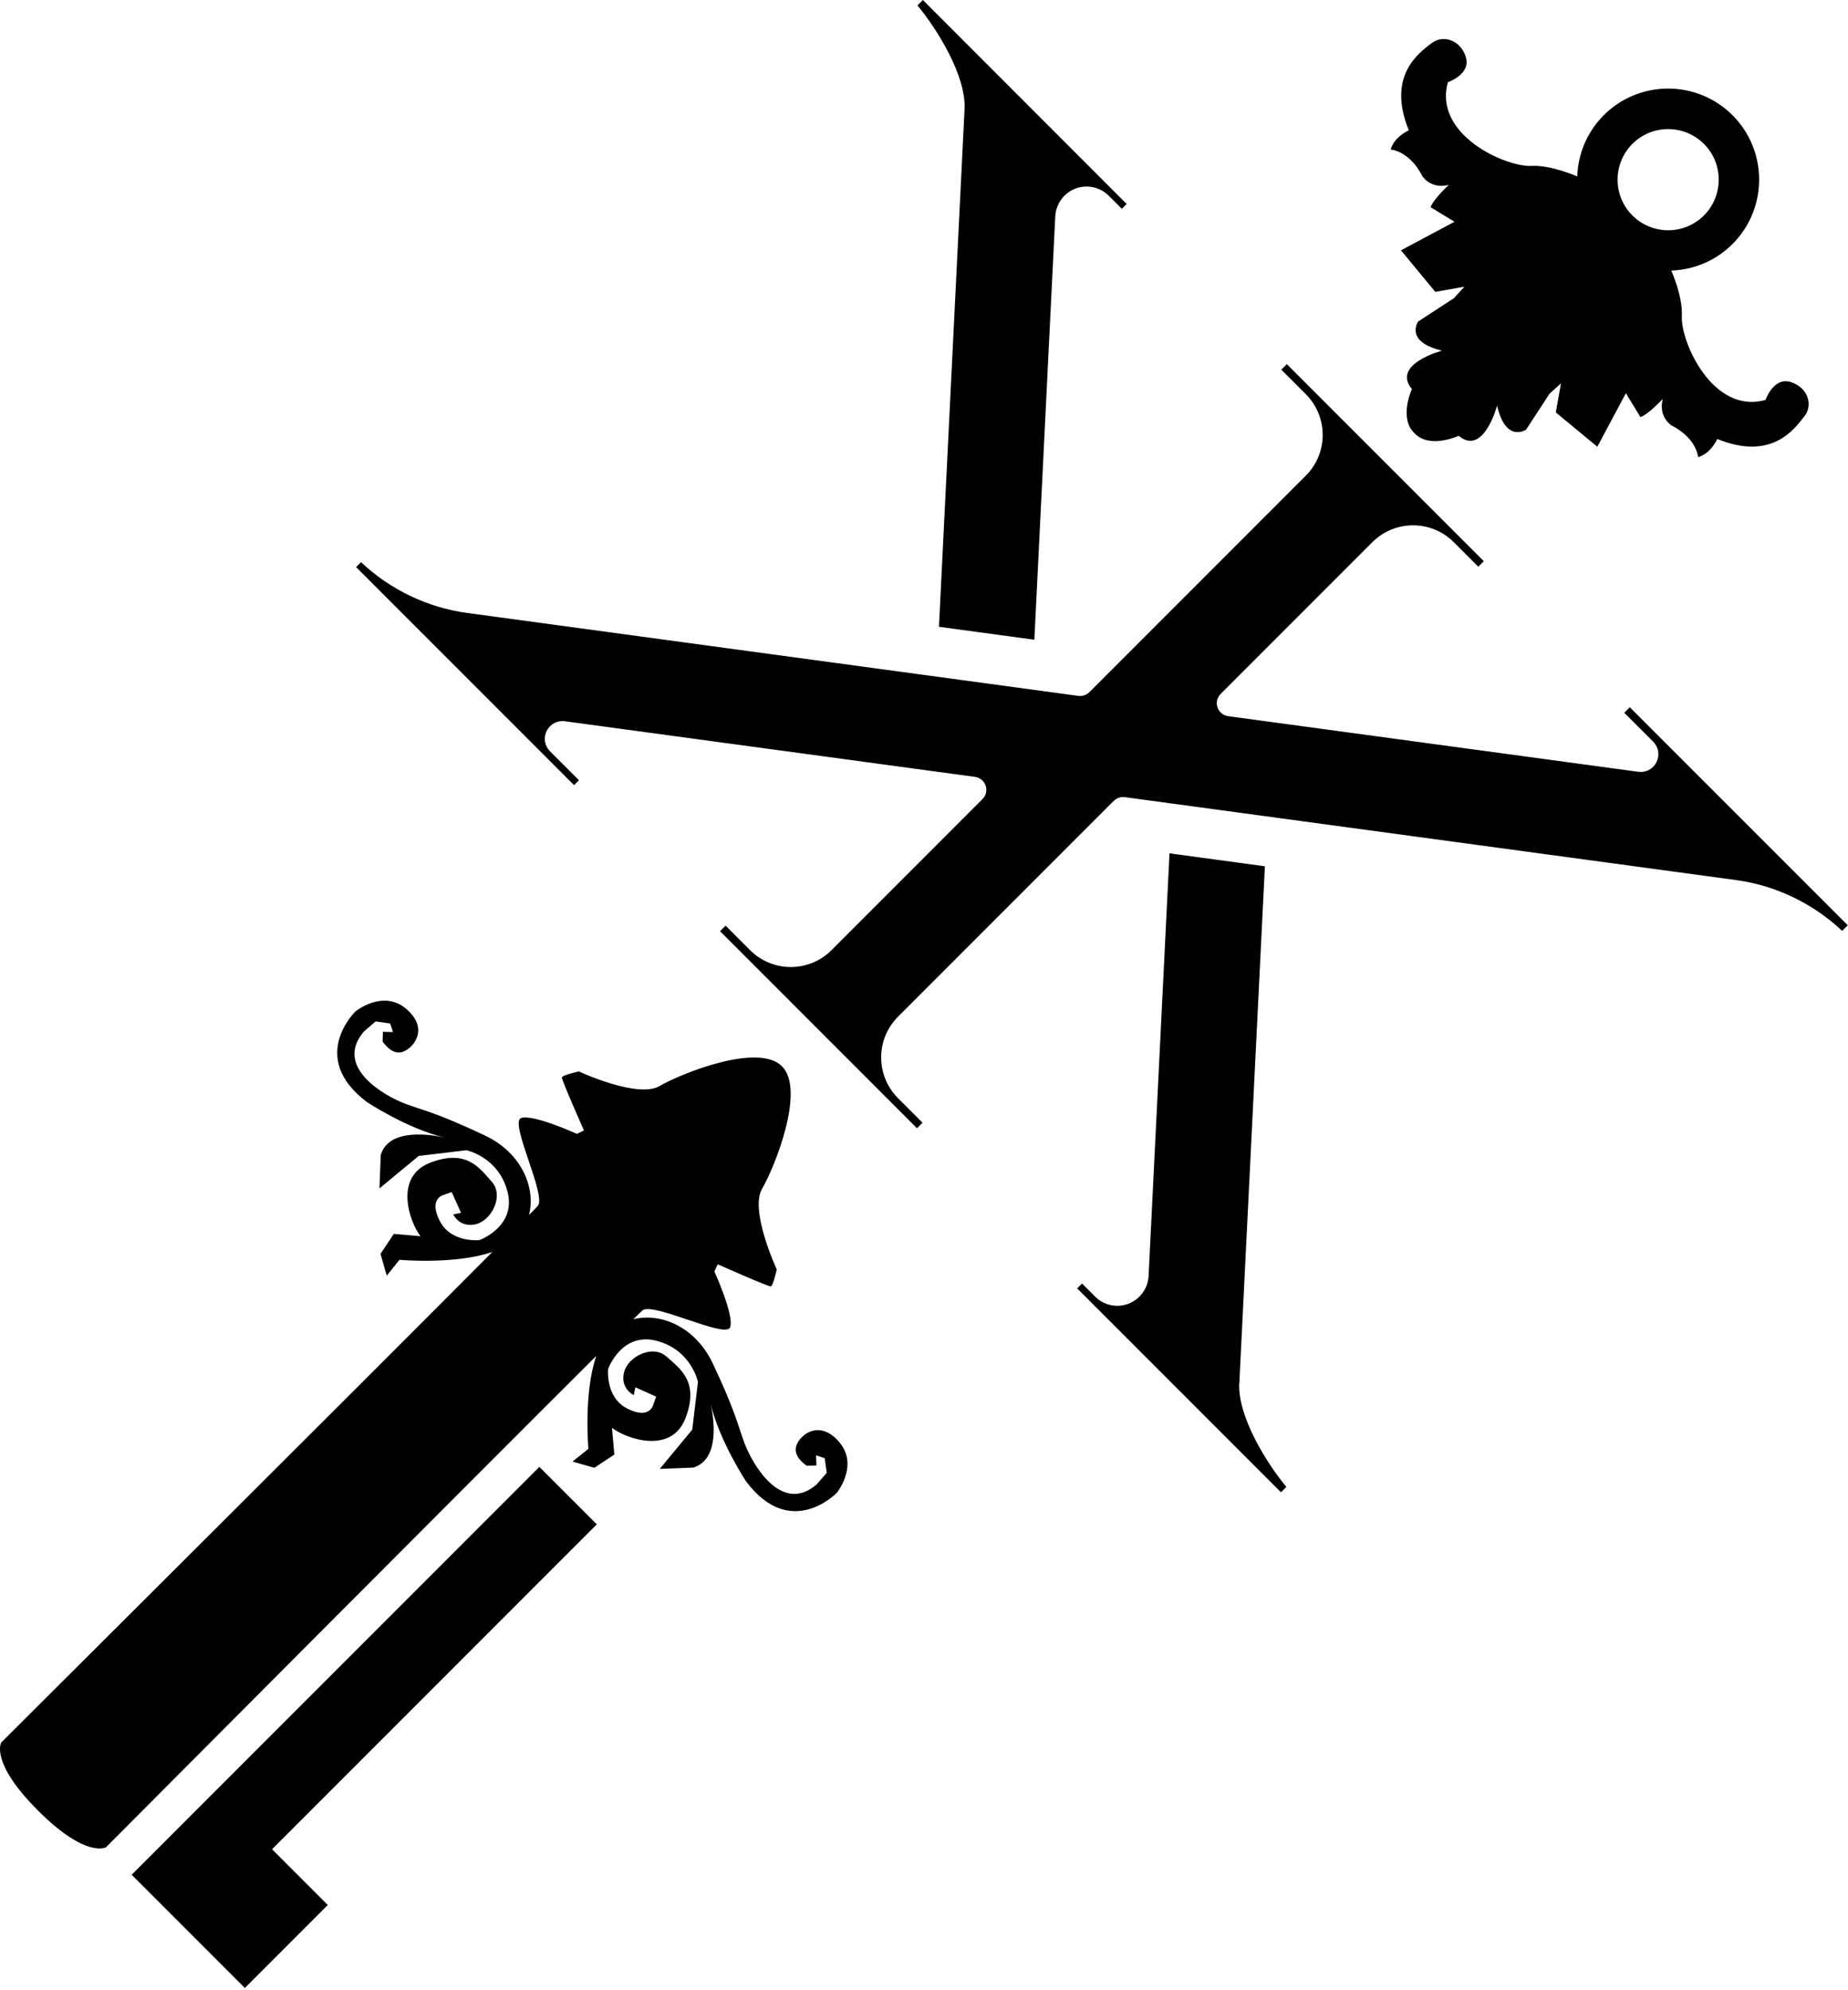 <svg width="457" height="492" viewBox="0 0 457 492" fill="none" xmlns="http://www.w3.org/2000/svg">
<g clip-path="url(#clip0_1498_1977)">
<path d="M306.46 341.94C306.05 350.04 313.08 361.5 318.11 367.55L316.78 368.88L266.38 318.48L267.58 317.28L270.81 320.51C272.98 322.68 276.23 323.37 279.09 322.26C281.94 321.16 283.89 318.47 284.04 315.41L289.21 210.94L312.8 214.14L306.48 341.94H306.46ZM232.2 154.94L255.79 158.14L260.96 53.49C261.12 50.43 263.06 47.73 265.92 46.63C268.78 45.53 272.03 46.22 274.19 48.39L277.42 51.62L278.62 50.42L228.22 0L226.88 1.34C231.9 7.38 238.94 18.85 238.53 26.95L232.2 154.94ZM403.04 174.82L401.67 176.19L408.82 183.34C410.17 184.69 410.49 186.68 409.64 188.38C408.8 190.1 407.02 191.04 405.13 190.78L303.69 177.03C303 176.93 302.35 176.6 301.86 176.11C301.51 175.76 301.24 175.32 301.08 174.86C300.68 173.69 300.98 172.41 301.86 171.54L339.38 134.02C344.93 128.47 353.95 128.47 359.5 134.02L365.57 140.09L366.94 138.72L318.23 90.01L316.86 91.38L322.93 97.45C328.48 103 328.48 112.02 322.93 117.57L269.4 171.1C268.69 171.81 267.67 172.15 266.68 172.02L115.48 151.51C105.71 150.19 96.46 145.74 89.28 138.96L88.06 140.18L141.96 194.08L143.17 192.87L136.02 185.72C134.67 184.37 134.34 182.39 135.19 180.69C136.04 178.98 137.81 178.03 139.7 178.29L241.12 192.04C241.82 192.14 242.46 192.45 242.97 192.96C243.32 193.31 243.59 193.75 243.75 194.21C244.14 195.39 243.84 196.66 242.97 197.53L205.62 234.88C200.07 240.43 191.05 240.43 185.5 234.88L179.43 228.81L178.06 230.18L226.77 278.89L228.14 277.52L222.07 271.45C216.52 265.9 216.52 256.88 222.07 251.33L275.43 197.97C276.14 197.26 277.13 196.92 278.15 197.05L429.35 217.55C439.12 218.88 448.38 223.33 455.55 230.11L456.94 228.72L403.04 174.82ZM354.04 10.69C356.72 8.52 361.12 9.77 362.48 14.06C363.84 18.35 358.06 20.32 358.06 20.32C354.39 33.34 372.41 41.35 378.75 41.01C382.45 40.82 386.93 42.32 390.04 43.61C390.23 38.11 392.42 32.67 396.6 28.48C405.38 19.7 419.66 19.7 428.44 28.48C437.22 37.26 437.22 51.54 428.44 60.32C424.25 64.51 418.81 66.69 413.31 66.88C414.6 69.98 416.11 74.47 415.91 78.17C415.58 84.51 423.59 102.53 436.6 98.86C436.6 98.86 438.58 93.08 442.86 94.44C447.15 95.8 448.4 100.2 446.23 102.88C444.06 105.56 438.54 114.17 424.67 108.51C424.67 108.51 423.13 112.11 419.92 113C419.92 113 419.66 108.38 413.37 105.17C413.37 105.17 410.03 103.12 411.19 98.62C411.19 98.62 407.59 102.47 405.67 103.11L402.07 97.2L395.01 110.43L384.74 101.95L386.02 94.76L383.19 97.33L377.41 106.19C377.41 106.19 372.4 109.66 370.22 100.28C370.22 100.28 366.88 112.87 360.72 107.73C360.72 107.73 353.53 111.07 349.8 107.09C345.82 103.37 349.16 96.17 349.16 96.17C344.02 90.01 356.61 86.67 356.61 86.67C347.23 84.49 350.7 79.48 350.7 79.48L359.56 73.7L362.13 70.87L354.94 72.15L346.46 61.88L359.69 54.82L353.78 51.22C354.42 49.29 358.28 45.7 358.28 45.7C353.78 46.86 351.73 43.52 351.73 43.52C348.52 37.23 343.9 36.97 343.9 36.97C344.8 33.76 348.39 32.22 348.39 32.22C342.74 18.35 351.34 12.83 354.02 10.66L354.04 10.69ZM403.68 35.57C398.8 40.45 398.8 48.39 403.68 53.26C408.56 58.13 416.5 58.14 421.37 53.26C426.24 48.38 426.25 40.44 421.37 35.57C416.49 30.7 408.55 30.69 403.68 35.57ZM147.58 376.8L133.38 362.6L32.56 463.42L46.34 477.2L46.77 477.63L60.55 491.41L81.06 470.9L67.28 457.12L147.59 376.81L147.58 376.8ZM207.6 356.54C202.79 350.83 197.97 354.48 196.95 357.3C195.93 360.12 199.51 362.32 199.51 362.32L201.89 362.25L201.82 359.75L203.94 360.46L204.45 364.06L201.95 366.95C193.09 374.53 185.96 361.62 184.16 356.87C182.36 352.12 182.11 349.42 176.26 337.03C172 328 163.42 324.4 156.61 326.11C157.91 324.83 158.69 324.08 158.87 323.93C161.49 321.78 179.45 330.98 180.55 328.11C181.65 325.24 176.66 314.28 176.66 314.28L177.5 312.53C177.5 312.53 190.05 318.12 190.62 317.99C191.19 317.86 192.09 313.8 192.09 313.8C192.09 313.8 185.32 299.27 188.46 293.86C191.6 288.45 199.25 269.44 193.37 263.57C187.49 257.69 168.49 265.34 163.08 268.48C157.67 271.62 143.14 264.85 143.14 264.85C143.14 264.85 139.07 265.75 138.95 266.32C138.83 266.89 144.41 279.44 144.41 279.44L142.66 280.28C142.66 280.28 131.7 275.29 128.83 276.39C125.96 277.49 135.16 295.45 133.01 298.07C132.86 298.25 132.11 299.04 130.83 300.33C132.54 293.52 128.94 284.94 119.91 280.68C107.52 274.84 104.82 274.58 100.07 272.78C95.32 270.98 82.41 263.85 89.99 254.99L92.88 252.49L96.48 253L97.19 255.12L94.69 255.05L94.62 257.43C94.62 257.43 96.82 261.01 99.64 259.99C102.46 258.97 106.12 254.15 100.4 249.34C94.69 244.53 87.94 249.98 87.94 249.98C87.94 249.98 76.06 261.35 90.7 272.39C90.7 272.39 100.37 278.85 109.81 281.17C107.13 280.57 96.24 278.58 94.16 285.49L93.84 293.77L103.54 285.74L115.36 284.33C115.36 284.33 123.29 285.97 125.51 294.6C127.73 303.23 118.57 306.54 118.57 306.54C118.57 306.54 111.63 307.31 108.81 301.92C105.98 296.53 109.43 295.48 109.43 295.48L111.7 294.67L114.01 299.81L112.08 300.2C112.08 300.2 113.62 303.54 117.6 302.64C121.58 301.74 124.66 295.58 121.65 292.17C118.63 288.77 115.42 283.93 106.37 287.42C97.31 290.91 101.3 302.13 103.99 305.59L97.38 305.01L94.1 309.95L95.64 315.34L98.79 311.42C98.79 311.42 112.59 312.65 121.76 309.47C89.69 341.7 0.3 430.74 0.3 430.74C0.3 430.74 -2.56 435.61 9.39 447.55C21.34 459.49 26.2 456.64 26.2 456.64C26.2 456.64 115.24 367.25 147.46 335.17C144.28 344.34 145.51 358.14 145.51 358.14L141.59 361.29L146.98 362.83L151.92 359.56L151.34 352.95C154.81 355.65 166.02 359.63 169.51 350.57C173 341.51 168.16 338.31 164.76 335.29C161.36 332.27 155.19 335.35 154.29 339.34C153.39 343.32 156.73 344.86 156.73 344.86L157.12 342.93L162.26 345.24L161.45 347.51C161.45 347.51 160.4 350.95 155.01 348.13C149.62 345.3 150.39 338.37 150.39 338.37C150.39 338.37 153.7 329.22 162.33 331.43C170.97 333.65 172.6 341.58 172.6 341.58L171.19 353.4L163.16 363.1L171.44 362.78C178.35 360.7 176.36 349.82 175.76 347.13C178.08 356.58 184.54 366.24 184.54 366.24C195.58 380.88 206.95 369 206.95 369C206.95 369 212.41 362.26 207.59 356.54H207.6Z" fill="black"/>
</g>
<defs>
<clipPath id="clip0_1498_1977">
<rect width="456.94" height="491.39" fill="white"/>
</clipPath>
</defs>
</svg>
